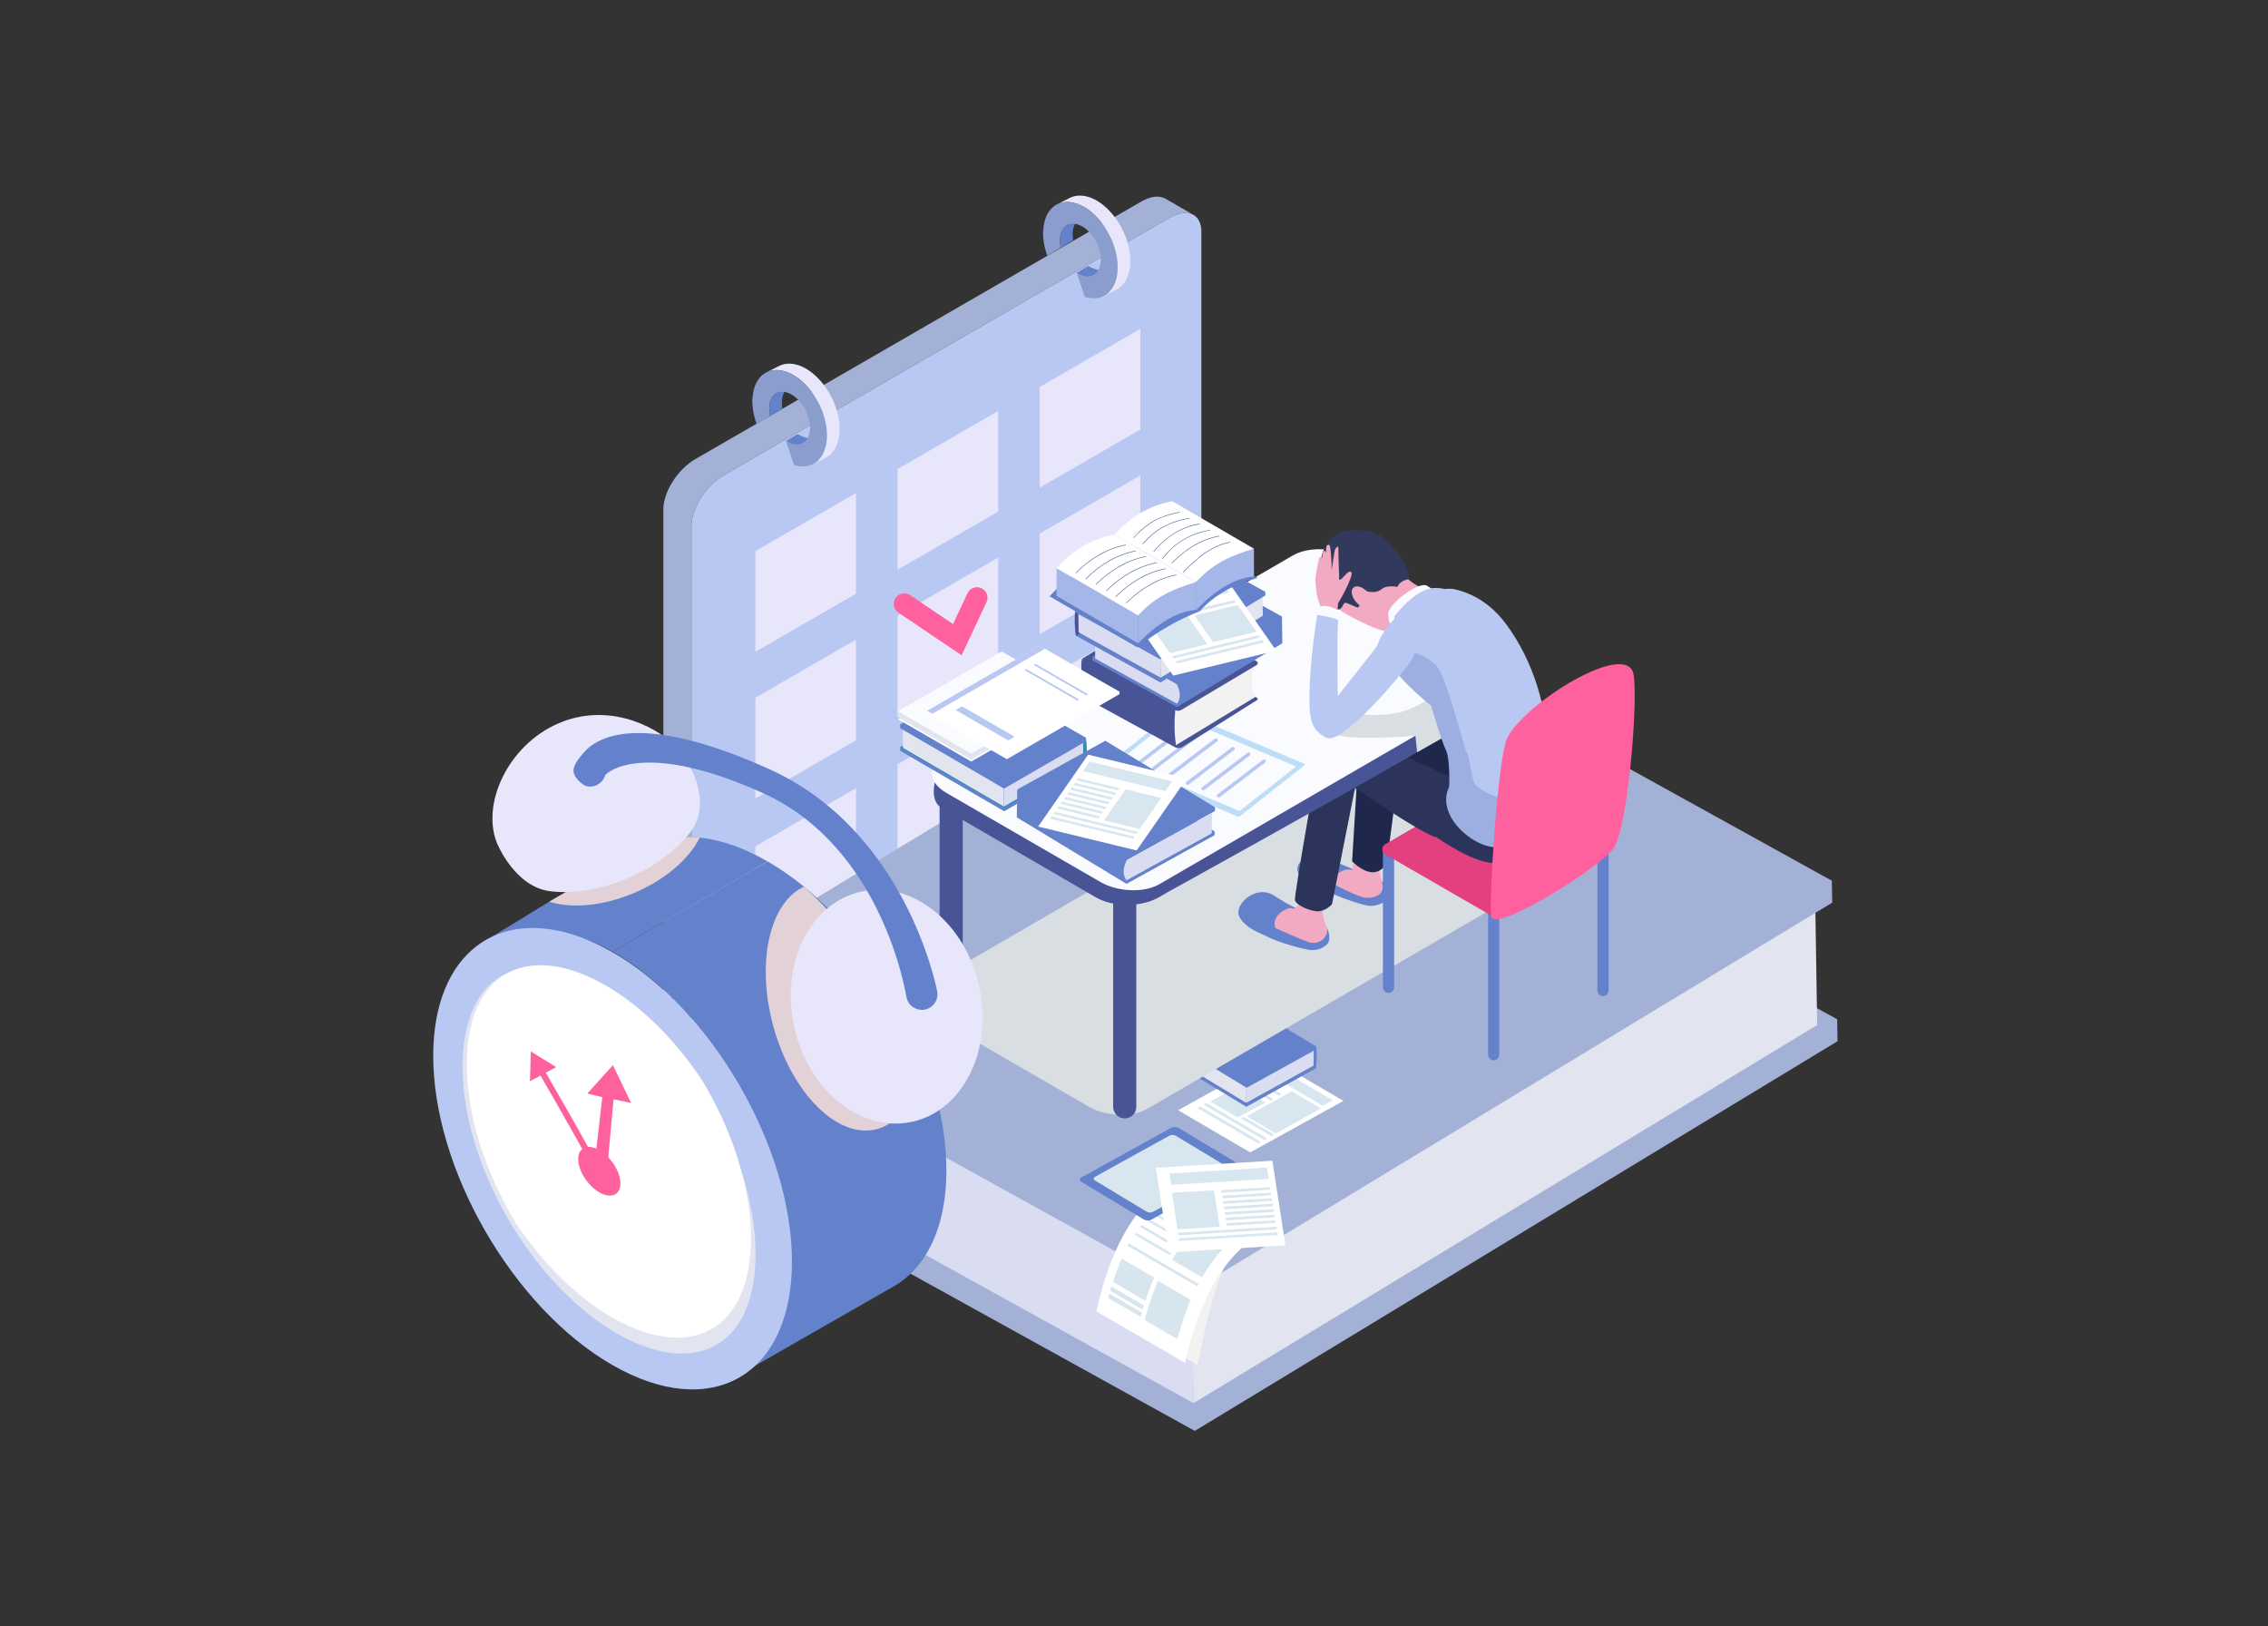 <?xml version="1.0" encoding="UTF-8"?>
<svg xmlns="http://www.w3.org/2000/svg" viewBox="0 0 530 380">
  <rect x="0" y="0" width="530" height="380" fill="#333333" stroke="none"/>
  <defs>
    <style>
      .cls-1 {
        fill: none;
      }

      .cls-2, .cls-3 {
        fill: #f2f2f2;
      }

      .cls-4 {
        fill: #fafbff;
      }

      .cls-5 {
        fill: #e8e6fb;
      }

      .cls-6 {
        fill: #e2e5f0;
      }

      .cls-7 {
        fill: #fff;
      }

      .cls-8 {
        fill: #f2aac2;
      }

      .cls-9 {
        fill: #ffc4fe;
      }

      .cls-10 {
        fill: #fe619d;
      }

      .cls-11 {
        fill: #6482cc;
      }

      .cls-12 {
        fill: #b8c8f2;
      }

      .cls-13 {
        fill: #9dafe0;
      }

      .cls-14 {
        fill: #8b9dcc;
      }

      .cls-15 {
        fill: #2f8cb7;
      }

      .cls-16 {
        fill: #a5b7e8;
      }

      .cls-17 {
        fill: #bedef7;
      }

      .cls-18 {
        fill: #d7e5ef;
      }

      .cls-19 {
        fill: #a4b1d7;
      }

      .cls-20 {
        fill: #d8e6f0;
      }

      .cls-21 {
        fill: #dadcf2;
      }

      .cls-22 {
        fill: #e3407f;
      }

      .cls-23 {
        fill: #20274d;
      }

      .cls-24 {
        fill: #415c87;
      }

      .cls-25 {
        fill: #485496;
      }

      .cls-26 {
        fill: #2c345c;
      }

      .cls-27 {
        fill: #313a5d;
      }

      .cls-28 {
        fill: #d9dee3;
      }

      .cls-28, .cls-29, .cls-3 {
        mix-blend-mode: multiply;
      }

      .cls-29 {
        fill: #e3d1d8;
      }

      .cls-30 {
        isolation: isolate;
      }
    </style>
  </defs>
  <g class="cls-30">
    <g id="_レイヤー_2" data-name="レイヤー 2">
      <g id="_デザイン" data-name="デザイン">
        <rect class="cls-1" width="530" height="380"/>
        <g>
          <g>
            <g>
              <path id="_Path_" data-name="&amp;lt;Path&amp;gt;" class="cls-19" d="m278.92,50.22c-1.37-.79-3.4-.63-5.65.68l-104.21,60.17c-4.13,2.38-7.47,7.66-7.47,11.79v117.52c0,1.87.68,3.18,1.82,3.84l-6.58-3.8c-1.13-.65-1.82-1.97-1.82-3.84v-117.52c0-4.13,3.35-9.4,7.47-11.79l104.21-60.17c2.26-1.3,4.28-1.47,5.65-.68l6.58,3.8Z"/>
              <path id="_Path_-2" data-name="&amp;lt;Path&amp;gt;" class="cls-12" d="m278.92,50.22c1.13.65,1.82,1.97,1.82,3.84v117.52c0,4.13-3.35,9.4-7.47,11.79l-104.21,60.17c-2.26,1.3-4.28,1.47-5.65.68-1.13-.65-1.82-1.97-1.82-3.84v-117.52c0-4.13,3.35-9.4,7.47-11.79l104.21-60.17c2.26-1.3,4.28-1.47,5.65-.68Z"/>
              <polygon id="_Path_-3" data-name="&amp;lt;Path&amp;gt;" class="cls-5" points="266.49 145.79 266.49 169.31 242.97 182.88 242.97 159.37 266.49 145.79"/>
              <polygon id="_Path_-4" data-name="&amp;lt;Path&amp;gt;" class="cls-5" points="266.49 111.08 266.49 134.6 242.97 148.18 242.97 124.66 266.49 111.08"/>
              <polygon id="_Path_-5" data-name="&amp;lt;Path&amp;gt;" class="cls-5" points="233.26 164.97 233.26 188.49 209.74 202.07 209.74 178.55 233.26 164.97"/>
              <polygon id="_Path_-6" data-name="&amp;lt;Path&amp;gt;" class="cls-5" points="266.49 76.83 266.49 100.35 242.97 113.93 242.97 90.41 266.49 76.83"/>
              <polygon id="_Path_-7" data-name="&amp;lt;Path&amp;gt;" class="cls-5" points="233.26 130.27 233.26 153.79 209.74 167.37 209.74 143.85 233.26 130.27"/>
              <polygon id="_Path_-8" data-name="&amp;lt;Path&amp;gt;" class="cls-5" points="200.03 184.16 200.03 207.68 176.51 221.26 176.51 197.74 200.03 184.16"/>
              <polygon id="_Path_-9" data-name="&amp;lt;Path&amp;gt;" class="cls-5" points="233.26 96.02 233.26 119.54 209.74 133.11 209.74 109.6 233.26 96.02"/>
              <polygon id="_Path_-10" data-name="&amp;lt;Path&amp;gt;" class="cls-5" points="200.03 149.45 200.03 172.97 176.51 186.55 176.51 163.03 200.03 149.45"/>
              <polygon id="_Path_-11" data-name="&amp;lt;Path&amp;gt;" class="cls-5" points="200.03 115.2 200.03 138.72 176.51 152.3 176.51 128.78 200.03 115.2"/>
            </g>
            <g>
              <g>
                <path class="cls-11" d="m187.52,103.6l2.96-1.5c-.43.22-.92.32-1.47.29-.94-.06-2.68-.96-2.68-.96l-2.64,1.58s1.31.98,2.25,1.03c.56.03,1.15-.22,1.58-.44Z"/>
                <path class="cls-11" d="m179.97,97.18l2.86-1.72c-.19-1.07-.14-2.09.07-2.91.25-.96.75-1.7,1.45-2.12.05-.03.11-.07.17-.09l-2.96,1.5c-.06.03-.11.06-.17.09-.7.42-1.2,1.16-1.45,2.12-.23.87-.21,1.99.02,3.13Z"/>
                <path class="cls-5" d="m189.98,108.44l2.96-1.5c.55-.28,1.04-.66,1.46-1.12,1.02-1.14,1.65-2.79,1.78-4.77.09-1.32-.04-2.8-.42-4.34-.56-2.32-1.62-4.53-2.95-6.38-1.33-1.85-2.93-3.34-4.62-4.29-1.13-.63-2.3-1.01-3.43-1.07-1-.06-1.91.13-2.69.53l-2.96,1.5c.78-.4,1.69-.59,2.69-.53,1.14.07,2.3.45,3.43,1.07,1.69.94,3.3,2.44,4.62,4.29,1.33,1.85,2.38,4.05,2.95,6.38.38,1.55.51,3.02.42,4.34-.13,1.99-.76,3.64-1.78,4.77-.42.47-.91.85-1.46,1.12Z"/>
                <path class="cls-14" d="m175.87,92.89c.13-1.99.76-3.64,1.78-4.78,1.02-1.13,2.45-1.75,4.15-1.65,1.14.07,2.31.45,3.43,1.07,1.69.95,3.3,2.44,4.62,4.29.58.81,1.11,1.69,1.57,2.62.59,1.19,1.06,2.45,1.37,3.75.38,1.55.51,3.02.42,4.35-.14,1.99-.76,3.64-1.79,4.77-1.02,1.13-2.44,1.75-4.15,1.65-.57-.03-1.14-.14-1.72-.33l-1.88-5.64c.76.52,1.56.83,2.36.88.63.04,1.18-.1,1.64-.38.7-.42,1.2-1.16,1.45-2.12.25-.96.24-2.11-.07-3.4-.15-.63-.37-1.24-.63-1.81-.09-.21-.2-.41-.31-.61-.61-1.12-1.42-2.1-2.31-2.81-.89-.71-1.84-1.15-2.79-1.2-.63-.03-1.18.1-1.64.38-.7.42-1.2,1.16-1.45,2.12-.23.87-.21,1.99.02,3.13l-3.13,1.88c-.19-.55-.42-1.27-.56-1.84-.38-1.55-.51-3.02-.42-4.34Z"/>
              </g>
              <g>
                <path class="cls-11" d="m255.46,64.32l2.96-1.5c-.43.22-.92.32-1.47.29-.94-.06-2.68-.96-2.68-.96l-2.64,1.58s1.31.98,2.25,1.03c.56.03,1.15-.22,1.58-.44Z"/>
                <path class="cls-11" d="m247.89,57.87l2.9-1.74c-.19-1.07-.16-2.03.05-2.85.25-.96.75-1.7,1.45-2.12.05-.03.11-.07.17-.09l-2.96,1.5c-.06.03-.11.06-.17.09-.7.42-1.2,1.16-1.45,2.12-.23.87-.23,1.95,0,3.09Z"/>
                <path class="cls-5" d="m257.92,69.17l2.96-1.5c.55-.28,1.04-.66,1.46-1.12,1.02-1.14,1.65-2.79,1.78-4.77.09-1.32-.04-2.8-.42-4.34-.56-2.32-1.62-4.53-2.95-6.38-1.33-1.85-2.93-3.34-4.62-4.29-1.13-.63-2.3-1.01-3.43-1.07-1-.06-1.91.13-2.69.53l-2.96,1.5c.78-.4,1.69-.59,2.69-.53,1.14.07,2.3.45,3.43,1.07,1.69.94,3.3,2.44,4.62,4.29,1.33,1.85,2.38,4.05,2.95,6.38.38,1.55.51,3.02.42,4.34-.13,1.99-.76,3.64-1.78,4.77-.42.47-.91.85-1.46,1.12Z"/>
                <path class="cls-14" d="m243.81,53.62c.13-1.99.76-3.64,1.78-4.78,1.02-1.13,2.45-1.75,4.15-1.65,1.14.07,2.31.45,3.43,1.07,1.69.95,3.3,2.44,4.62,4.29.58.81,1.11,1.69,1.57,2.62.59,1.19,1.06,2.45,1.37,3.75.38,1.55.51,3.02.42,4.35-.14,1.99-.76,3.64-1.79,4.77-1.02,1.13-2.44,1.75-4.15,1.65-.57-.03-1.14-.14-1.72-.33l-1.88-5.64c.76.52,1.56.83,2.36.88.63.04,1.18-.1,1.64-.38.7-.42,1.2-1.16,1.45-2.12.25-.96.24-2.11-.07-3.4-.15-.63-.37-1.24-.63-1.81-.09-.21-.2-.41-.31-.61-.61-1.12-1.42-2.1-2.31-2.81-.89-.71-1.84-1.15-2.79-1.2-.63-.03-1.18.1-1.64.38-.7.42-1.2,1.16-1.45,2.12-.23.87-.23,1.95,0,3.09l-3.13,1.89c-.19-.55-.4-1.23-.54-1.8-.38-1.55-.51-3.02-.42-4.34Z"/>
              </g>
            </g>
            <path class="cls-10" d="m224.71,153.09l-14.77-9.96c-1.13-.76-1.42-2.29-.66-3.41.76-1.13,2.29-1.42,3.41-.66l10.01,6.75,3.39-7.2c.58-1.23,2.04-1.76,3.27-1.18,1.23.58,1.75,2.04,1.18,3.27l-5.83,12.39Z"/>
          </g>
          <g class="cls-30">
            <polygon class="cls-19" points="308.71 171.46 158.5 262.51 158.59 267.63 279.21 334.32 429.41 243.27 429.32 238.15 308.71 171.46"/>
            <g>
              <polygon class="cls-6" points="424.2 210.93 424.65 239.49 278.9 327.83 278.45 299.28 424.2 210.93"/>
              <path class="cls-25" d="m303.24,146.57l.45,28.55-145.67,92.89c-2.02-9.54-2.37-28.72-.63-38.22l145.85-83.23Z"/>
              <polygon class="cls-21" points="278.45 299.28 278.9 327.83 161.86 263.12 161.41 234.56 278.45 299.28"/>
            </g>
            <polygon class="cls-19" points="307.46 139.07 157.25 230.12 157.35 235.24 277.96 301.93 428.17 210.89 428.07 205.77 307.46 139.07"/>
          </g>
          <g>
            <g>
              <g>
                <path class="cls-3" d="m260.98,307.02c6.9,4.01,11.96,7.91,18.86,11.92,2.05-9.56,4.45-23.38,10.91-30.33-6.9-4.01-25.99,1.01-29.77,18.41Z"/>
                <path class="cls-7" d="m271.9,277.59c-5.07,3.54-11.9,11.4-15.67,28.8,6.9,4.01,13.81,8.03,20.71,12.04,2.05-9.56,6.44-22.31,15.67-28.8-6.9-4.01-13.81-8.03-20.71-12.04Z"/>
                <g>
                  <path class="cls-18" d="m259.42,301.58c2.54,1.47,5.07,2.95,7.61,4.42l.3-.98c-2.54-1.47-5.07-2.95-7.61-4.42l-.3.98Z"/>
                  <path class="cls-18" d="m258.95,303.25c2.54,1.47,5.07,2.95,7.61,4.42l.28-1c-2.54-1.47-5.07-2.95-7.61-4.42l-.28,1Z"/>
                  <path class="cls-18" d="m267.48,308.41c2.55,1.48,5.1,2.96,7.64,4.44,1.17-4.34,2.18-6.9,3.12-9.16-2.55-1.48-5.1-2.96-7.64-4.44-1.76,4.2-2.61,7.3-3.12,9.16Z"/>
                  <path class="cls-18" d="m272.32,279.47c-.7.59-1.27,1.11-2.08,1.9,5.75,3.34,11.49,6.68,17.24,10.02.99-.97,1.55-1.45,2.08-1.9-5.75-3.34-11.49-6.68-17.24-10.02Z"/>
                  <path class="cls-18" d="m277.42,287.75c-2.72-1.58-5.45-3.16-8.17-4.75h0l-.34.39c2.72,1.58,5.45,3.16,8.17,4.75l.34-.39Z"/>
                  <path class="cls-18" d="m276.14,289.28c-2.72-1.58-5.45-3.16-8.17-4.75l-.33.43c2.72,1.58,5.45,3.16,8.17,4.75l.33-.43Z"/>
                  <path class="cls-18" d="m274.91,290.96c-2.72-1.58-5.45-3.16-8.17-4.75l-.32.47c2.72,1.58,5.45,3.16,8.17,4.75l.32-.47Z"/>
                  <path class="cls-18" d="m273.72,292.79c-2.72-1.58-5.45-3.16-8.17-4.75l-.3.51c2.72,1.58,5.45,3.16,8.17,4.75l.3-.51Z"/>
                  <path class="cls-18" d="m263.43,291.04c5.47,3.18,10.93,6.35,16.4,9.53l.29-.56c-5.47-3.18-10.93-6.35-16.4-9.53l-.29.56Z"/>
                  <path class="cls-18" d="m262.1,294.08c-1,2.34-1.6,4.12-2.04,5.42,2.54,1.47,5.07,2.95,7.61,4.42.85-2.58,1.54-4.22,2.04-5.42-2.54-1.47-5.07-2.95-7.61-4.42Z"/>
                  <path class="cls-18" d="m278.55,287.89h0c-2.05,2.25-3.26,4.08-4.66,6.47,2.34,1.36,4.69,2.72,7.03,4.09,1.8-3.1,3.07-4.72,4.66-6.47-2.34-1.36-4.69-2.72-7.03-4.09Z"/>
                </g>
              </g>
              <g>
                <path class="cls-11" d="m252.71,276.13l14.57,8.78c.49.3,1.29.32,1.78.05l20.97-11.6c.49-.27.49-.73,0-1.03l-14.57-8.78c-.49-.3-1.29-.32-1.78-.05l-20.97,11.6c-.49.27-.49.73,0,1.03Z"/>
                <path class="cls-20" d="m255.87,275.81l12.1,7.29c.41.25,1.07.26,1.48.04l17.42-9.63c.41-.23.41-.61,0-.85l-12.1-7.29c-.41-.25-1.07-.26-1.48-.04l-17.42,9.63c-.41.23-.41.61,0,.85Z"/>
              </g>
              <g>
                <polygon class="cls-7" points="300.39 290.97 273.17 292.62 270.11 272.84 297.34 271.19 300.39 290.97"/>
                <g>
                  <polygon class="cls-20" points="285.02 286.64 275.18 287.23 273.86 278.69 283.7 278.1 285.02 286.64"/>
                  <polygon class="cls-20" points="273.31 274.19 273.72 276.82 296.5 275.44 296.09 272.81 273.31 274.19"/>
                  <polygon class="cls-20" points="296.87 277.98 285.44 278.67 285.35 278.08 296.78 277.39 296.87 277.98"/>
                  <polygon class="cls-20" points="297.07 279.27 285.64 279.96 285.55 279.37 296.98 278.68 297.07 279.27"/>
                  <polygon class="cls-20" points="297.27 280.56 285.84 281.25 285.75 280.66 297.18 279.97 297.27 280.56"/>
                  <polygon class="cls-20" points="297.47 281.85 286.04 282.54 285.95 281.95 297.37 281.25 297.47 281.85"/>
                  <polygon class="cls-20" points="297.67 283.14 286.24 283.83 286.15 283.24 297.57 282.54 297.67 283.14"/>
                  <polygon class="cls-20" points="297.86 284.43 286.44 285.12 286.35 284.52 297.77 283.83 297.86 284.43"/>
                  <polygon class="cls-20" points="298.06 285.71 286.64 286.41 286.55 285.81 297.97 285.12 298.06 285.71"/>
                  <polygon class="cls-20" points="298.3 287.23 275.35 288.62 275.26 288.02 298.21 286.63 298.3 287.23"/>
                  <polygon class="cls-20" points="298.5 288.53 275.56 289.92 275.46 289.33 298.41 287.94 298.5 288.53"/>
                </g>
              </g>
              <g>
                <polygon class="cls-7" points="292.16 269.25 275.3 259.39 297.07 247.35 313.94 257.21 292.16 269.25"/>
                <g>
                  <polygon class="cls-20" points="289.22 261.09 282.84 257.38 289.34 253.87 295.72 257.58 289.22 261.09"/>
                  <polygon class="cls-20" points="298.15 264.81 291.32 260.82 301.86 254.99 308.69 258.98 298.15 264.81"/>
                  <polygon class="cls-20" points="297.89 249.14 295.54 250.43 309.1 258.35 311.45 257.06 297.89 249.14"/>
                  <polygon class="cls-20" points="297.11 265.45 290.03 261.32 290.69 260.96 297.77 265.09 297.11 265.45"/>
                  <polygon class="cls-20" points="296.92 257.14 289.84 253.01 290.49 252.65 297.57 256.78 296.92 257.14"/>
                  <polygon class="cls-20" points="298.81 255.92 291.73 251.78 292.38 251.42 299.46 255.56 298.81 255.92"/>
                  <polygon class="cls-20" points="295.45 266.37 281.23 258.07 281.89 257.71 296.1 266.01 295.45 266.37"/>
                  <polygon class="cls-20" points="294.01 267.17 279.8 258.86 280.45 258.5 294.66 266.81 294.01 267.17"/>
                </g>
              </g>
              <g class="cls-30">
                <polygon class="cls-11" points="287.29 236.71 307.48 248.95 307.47 249.63 291.25 258.6 271.06 246.36 271.08 245.67 287.29 236.71"/>
                <g>
                  <polygon class="cls-6" points="271.69 241.96 271.63 245.8 291.22 257.67 291.28 253.84 271.69 241.96"/>
                  <path class="cls-11" d="m287.95,233.31l-.06,3.84,19.58,12.49c.27-1.28.32-3.86.08-5.14l-19.61-11.19Z"/>
                  <polygon class="cls-21" points="291.28 253.84 291.22 257.67 306.95 248.98 307.01 245.14 291.28 253.84"/>
                </g>
                <polygon class="cls-11" points="287.36 232.26 307.55 244.5 307.54 245.19 291.33 254.15 271.14 241.91 271.15 241.22 287.36 232.26"/>
              </g>
            </g>
            <path class="cls-28" d="m218.35,237.7l36.02,20.83c3.97,2.3,9.95,2.57,13.51.66l1.94-1.12,80.36-46.6c3.53-2.05,3.1-5.6-.95-7.95l-36.02-20.83c-.49-.28-1-.53-1.54-.75-3.24-1.33-7.29-1.54-10.41-.54-.6.19-1.16.42-1.68.7l-.45.26-4.38,2.54-77.45,44.91c-3.42,1.98-3,5.54,1.05,7.88Z"/>
            <g>
              <g>
                <g>
                  <path class="cls-11" d="m310.71,200.72c-1.78-.96-7.67-.99-7.53,2.55.07,1.83,4.49,3.77,6.96,4.99,2.68,1.33,8.57,3.39,10.07,3.39s2.94-.56,3.94-1.41c1-.85-.2-3.56-.72-4.05-.36-.34-5.32-2.31-9-3.84-1.71-.71-3.15-1.33-3.72-1.63Z"/>
                  <path class="cls-8" d="m316.79,192.05s-.42,11.31-.83,11.2c-2.87-.75-5.26,2.82-4.95,3.02,0,0,6.63,3.5,8.26,3.5s3.46-.38,3.77-1.96c.31-1.58-.58-2.67-.64-4.11-.02-.58,1.23-8.16,1.23-8.16l-6.84-3.49Z"/>
                </g>
                <path class="cls-23" d="m352.95,190.2c-2.41,2.58-25.92-10.93-25.92-10.93l-2.97,22.44s-1.26,2.31-3.58,2.08c-2.32-.23-4.51-2.56-4.51-2.56,0,0,1.73-29.6,2.11-31.56.38-1.97,1.87-1.99,4.23-2.41s30.4,9.36,30.4,9.36c0,0,2.64,11.01.23,13.59Z"/>
              </g>
              <g>
                <path class="cls-11" d="m349.05,247.73c-.72,0-1.31-.59-1.31-1.31v-32.92c0-.72.59-1.31,1.31-1.31s1.31.59,1.31,1.31v32.92c0,.72-.59,1.31-1.31,1.31Z"/>
                <path class="cls-11" d="m324.48,231.98c-.72,0-1.31-.59-1.31-1.31v-31.93c0-.72.59-1.31,1.31-1.31s1.31.59,1.31,1.31v31.93c0,.72-.59,1.31-1.31,1.31Z"/>
                <path class="cls-11" d="m374.59,232.74c-.72,0-1.31-.59-1.31-1.31v-31.6c0-.72.59-1.31,1.31-1.31s1.31.59,1.31,1.31v31.6c0,.72-.59,1.31-1.31,1.31Z"/>
                <path class="cls-22" d="m375.46,199.62l-25.11,14.59c-.42.25-.94.25-1.37,0l-25.28-14.6c-.91-.52-.91-1.83,0-2.36l25.11-14.59c.42-.25.94-.25,1.37,0l25.28,14.6c.91.52.91,1.83,0,2.36Z"/>
              </g>
              <g>
                <g>
                  <path class="cls-11" d="m297.84,209.31c-4.36-2.91-9.85,2.2-8.12,5.09,1.51,2.53,4.45,3.46,6.8,4.62,2.55,1.27,8.61,2.96,10.04,2.96s2.47-.42,3.43-1.23c.96-.81.66-2.42.39-3.28-.43-1.36-2.84-3.26-5.89-4.54-3.1-1.3-5.84-3.08-6.65-3.62Z"/>
                  <path class="cls-8" d="m303.62,207.9s-.05,3.26-.21,3.52c-.87,1.4-1.8.68-1.8.68-2.09.39-4.52,2.49-3.55,4.73-.11-.03,5.3,2.44,7.81,3.31,2.45.85,4.85-1.44,4.16-3.45-1.62-3.89-.87-7.24-.87-7.24l-5.54-1.55Z"/>
                </g>
                <path class="cls-26" d="m308.74,173.76c-.5,2.47-6.38,35.59-6.13,36.58.26.99,2.67,2.22,4.81,2.55,2.14.33,3.85-1.62,3.85-1.62l5.42-27.39c2.45-2.21,3.8-4.94,1.52-8.91,2.02-5.08-8.97-3.68-9.47-1.21Z"/>
                <path class="cls-26" d="m366.99,177.93c1.38,3.02,1.8,13.32.97,16.89-.84,3.61-13.19,5.92-18.01,6.73-4.82.81-14.2-5.9-14.2-5.9l6.18-10.09s2.65-3.01,6.5-4.13c7.25-2.11,18.05-3.05,18.57-3.49Z"/>
                <path class="cls-26" d="m351.96,187.62s-33.94-15.85-35.88-16.19c0,0-3.68.26-4.49,3.2-.81,2.94,1.89,7.27,1.89,7.27,0,0,18.79,13.15,22.27,13.74,2.02.34,8.06,4.35,11.77,2.47,5.4-2.74,4.44-10.49,4.44-10.49Z"/>
              </g>
            </g>
            <g>
              <g>
                <path class="cls-25" d="m260.13,209.31v49.28c0,.97.52,1.86,1.35,2.35h0c.84.48,1.87.48,2.71,0h0c.84-.48,1.35-1.38,1.35-2.35v-49.28h-5.42Z"/>
                <path class="cls-25" d="m219.57,185.42v49.28c0,.97.52,1.86,1.35,2.35h0c.84.48,1.87.48,2.71,0h0c.84-.48,1.35-1.38,1.35-2.35v-49.28h-5.42Z"/>
              </g>
              <g>
                <path class="cls-25" d="m355,161.16c-.74,1.11-10.89,7.16-23.83,14.59-24.28,13.94-58.36,32.73-58.36,32.73l-2.24,1.3c-4.1,2.22-10.53,2.18-14.52-.14l-36.14-21c-3.1-1.8-1.21-7.87-.24-8.43l134.87-26.48s2.58,4.25.46,7.43Z"/>
                <path class="cls-4" d="m221.13,185.24l36.02,20.83c3.97,2.3,9.95,2.57,13.51.66l1.94-1.12,58.16-33.72,22.2-12.88c3.53-2.05,3.1-5.6-.95-7.95l-36.02-20.83c-.49-.28-1-.53-1.54-.75-3.24-1.33-7.29-1.54-10.41-.54-.6.19-1.16.42-1.68.7l-.45.26-4.38,2.54-77.45,44.91c-3.42,1.98-3,5.54,1.05,7.88Z"/>
              </g>
            </g>
            <g>
              <path class="cls-28" d="m310.4,164.92c-.02.07,7.45,3.28,15.94,1.68,8.58-1.62,18.74-12.81,21.34-12.24,4.54.98.38,7.4.05,7.68-.38.33-6.53,8.04-6.53,8.04l-10.03,5.68-.42-3.87s-16.99,1.59-21.12-1c-3.2-2.01,1.05-7.25.76-5.96Z"/>
              <g>
                <g>
                  <g>
                    <g>
                      <path class="cls-8" d="m309.53,132.51c.38-3.28,5.06-6.16,7.65-6.69,2.59-.53,8.08,3.42,8.58,4.61.48,1.14,2.44,6.16,8.39,7.49,3.81.85-1.82,8.55-1.82,8.55,0,0-1.3-.89-4.96-1.35-.33-.04-3.61,2.35-3.94,2.29-2.94-.61-7.87-3.44-8.59-3.8-4.98-2.46-5.64-8.28-5.31-11.1Z"/>
                      <path class="cls-27" d="m313.22,142.25c-.85.73-4.61-1.6-5.47-4.38-.38-1.24.72-6.2,1.15-8.22.69-2.18,1.9-5.07,6.44-5.68,1.34-.18,3.92-.04,4.73.24,2.43.85,2.84.74,5.63,3.92,2.27,2.6,2.81,4.1,3.86,7.1-1.79.3-2.7,1.06-3,1.89,0,0-2.44-.5-3.62.48-1.26,1.04-2.79.85-5.02.17-.44.5.27,3.83-.58,4.15-.3.11-2.41-1.1-2.95-1.07-.54.02-.33.68-1.18,1.41Z"/>
                      <path class="cls-8" d="m316.27,137.29c-.73.65-.42,2.19.69,3.44,1.11,1.25,2.61,1.73,3.34,1.08.73-.65.42-2.19-.69-3.44-1.11-1.25-2.61-1.73-3.34-1.08Z"/>
                    </g>
                    <path class="cls-4" d="m333.46,136.84c-1.92-1.1-9.4,4.48-9.04,6.78.02,4.69,4.15,2.65,4.15,2.65l9.02-6.57s-3.32-2.39-4.13-2.85Z"/>
                    <path class="cls-12" d="m339.24,138.09c-1.42-.53-2.74-.74-3.97-.72-4.56.09-9.37,6.56-9.37,6.56,0,0-.46,3.63.77,4.22,4.68-2.23,11.02-6.84,15.5-8.26l-2.94-1.81Z"/>
                  </g>
                  <g>
                    <path class="cls-12" d="m361.5,173.53c-.07-7.23-2.72-18.63-9.66-27.87-1.47-1.95-5.21-6.41-11.71-7.94-6.5-1.54-17.49,7.92-18.44,13.9-.95,5.98,6.7,3.95,10.66,11.19.9,1.65,4.09,2.59,5.36,4.08,1.28,1.5,6.05,30.23,12.86,29,6.98-1.26,10.56-10.66,10.56-10.66,0,0,.4-9.54.37-11.7Z"/>
                    <path class="cls-13" d="m334.45,164.91s-11.06-8.8-9.75-11.88c1.3-3.08,8.91-.02,11.14,2.7,2.24,2.72,6.55,19.83,6.86,19.98.65.31,1.15,6.6,2.04,7.57,2.59,2.84,7.13,2.92,10.12,5.34.68.55-1.35,6.57-2.07,7.73-3.42,5.47-18.13-4.19-14.18-12.42.15-.31.2-6.7-.64-8.48-1.28-2.72-3.52-10.53-3.52-10.53Z"/>
                  </g>
                  <g>
                    <g>
                      <path class="cls-8" d="m312.32,141.43c.47-.34,4.14-7.05,3.47-7.73-.67-.69-1.93,1.41-2.44,1.64-.61.28-1.59.04-1.94.57-.35.54-.01,6.18.9,5.52Z"/>
                      <path class="cls-8" d="m312.76,128.28c-.03.28.05,2.75.12,4.71l-1.79.61s.13-.59.1-.35c-.01.08.57-3.98.72-4.61.19-.79.96-1.39.85-.36Z"/>
                      <path class="cls-8" d="m310.21,127.37c.21-.05.39-.18.53.11.2.4.36,2.87.38,3.28.09,1.29.06,3.09.06,3.09l-1.43.29c0-.33.19-4.09.19-4.09,0,0-.23-2.58.27-2.68Z"/>
                      <path class="cls-8" d="m309.99,129.5c-.03-.71-.66-1.17-.85-.39-.19.78-.52,3.37-.52,3.37,0,0-.19,1.65-.13,2.02s.86.6,1.21-.13.32-4.16.29-4.88Z"/>
                      <path class="cls-8" d="m308.93,130.7c.08-.59-.6-.71-.67-.3-.04.22-.15.66-.28,1.2-.18.73-.56,3.49-.56,3.49,0,0,1.31.47,1.42-.96s-.04-2.5.09-3.43Z"/>
                      <path class="cls-8" d="m312.86,132.98s-.6-.51-.94-.4c-.34.11-.83.85-.83.85,0,0-.15-.63-.48-.55-.3.07-.74.7-.81.81,0,0-2.42.28-2.4,1.44.03,1.16.12,4.15.96,5.91.57,1.21-.33,5.43-.33,5.43l4.06-.38.46-3.54s.33-3.49.28-4.41c-.04-.84.23-3.36.04-5.17Z"/>
                    </g>
                    <path class="cls-4" d="m312.23,145.22l.72-2.48c-1.22-.68-3.01-1.58-4.57-.99l-.51,2.84,4.36.63Z"/>
                    <path class="cls-12" d="m322.87,149.57c-2.27,3.02-10.25,13.06-10.25,13.06,0,0-.24-16.81.12-17.51.36-.69-4.91-1.46-4.91-1.46,0,0-1.83,10.33-1.84,20.03,0,5.55,1.23,7.23,3.91,8.67,3.72,2,18.1-15.41,19.43-17.37,2.05-3.03,1.53-3.89-.98-6.15-1.21-1.09-3.21-2.28-5.48.74Z"/>
                  </g>
                </g>
                <path class="cls-10" d="m351.89,173.32c-2.11,6.91-4.12,39.47-3.37,40.99,1.68,3.38,27.11-12.74,28.89-16.62,3.53-7.66,5.51-37.12,4.18-40.7-2.66-7.16-27.37,8.7-29.71,16.33Z"/>
              </g>
            </g>
            <g>
              <g>
                <polygon class="cls-17" points="259.35 178.15 274.97 165.84 305.12 178.59 289.51 190.9 259.35 178.15"/>
                <polygon class="cls-4" points="302.86 179.09 274.82 167.23 261.61 177.64 289.66 189.5 302.86 179.09"/>
                <g>
                  <path class="cls-12" d="m277.34,169.3c.13-.01.28.05.38.16.15.17.14.4,0,.52l-11.11,8.45c-.15.12-.4.07-.55-.1-.15-.17-.14-.4,0-.52l11.11-8.45s.11-.06.17-.06Z"/>
                  <path class="cls-12" d="m280.19,171.06c.13-.01.28.05.38.16.15.17.14.4,0,.52l-10.7,8.13c-.15.11-.4.07-.55-.1-.15-.17-.14-.4,0-.52l10.7-8.13s.11-.06.17-.06Z"/>
                  <path class="cls-12" d="m284.12,172.48c.13-.01.28.05.38.16.15.17.14.4,0,.52l-10.7,8.13c-.15.11-.4.07-.55-.1-.15-.17-.14-.4,0-.52l10.7-8.13s.11-.06.17-.06Z"/>
                  <path class="cls-12" d="m288.08,174.51c.13-.01.28.05.38.16.15.17.14.4,0,.52l-10.7,8.13c-.15.11-.4.07-.55-.1-.15-.17-.14-.4,0-.52l10.7-8.13s.11-.06.17-.06Z"/>
                  <path class="cls-12" d="m291.73,175.79c.13-.01.28.05.38.16.15.17.14.4,0,.52l-10.7,8.13c-.15.11-.4.07-.55-.1-.15-.17-.14-.4,0-.52l10.7-8.13s.11-.06.17-.06Z"/>
                  <path class="cls-12" d="m295.33,177.45c.13-.01.28.05.38.16.15.17.14.4,0,.52l-10.7,8.13c-.15.11-.4.07-.55-.1-.15-.17-.14-.4,0-.52l10.7-8.13s.11-.06.17-.06Z"/>
                </g>
              </g>
              <g>
                <path class="cls-25" d="m293.81,163.08c.11.13.11.28.04.44l-17.53,11.01c-.53.33-1.2.35-1.75.05l-21.34-11.69s-1-8.86-.28-8.96l10.98-6.54c.53-.32,1.19-.32,1.73-.02l28.16,15.7Z"/>
                <path class="cls-2" d="m293.18,154.63l-18.54,11.27c-.28,2.9-.22,5.64.18,8.2l18.54-11.27c-1.12-1.73-1.02-4.63-.18-8.2Z"/>
                <path class="cls-25" d="m271.98,142.62c-.17-.09-.37-.09-.53,0l-18.37,11.17c-.19.11-.18.39.01.5l21.52,11.6c.46.25,1.01.24,1.44-.02l17.61-10.49c.35-.21.33-.71-.03-.91l-21.64-11.85Z"/>
              </g>
              <g>
                <g class="cls-30">
                  <polygon class="cls-11" points="279.9 138.54 255.29 153.45 255.31 154.29 275.07 165.21 299.67 150.3 299.58 144.88 279.9 138.54"/>
                  <path class="cls-21" d="m274.98,159.79c.91,1.86.99,3.38.09,4.63l-19.13-10.54-.07-4.59,19.1,10.5Z"/>
                  <polygon class="cls-11" points="279.81 133.11 255.21 148.03 255.22 148.87 274.98 159.79 299.58 144.88 299.57 144.04 279.81 133.11"/>
                </g>
                <g class="cls-30">
                  <polygon class="cls-11" points="276.02 132.78 251.41 147.69 251.43 148.53 271.19 159.46 295.79 144.54 295.78 143.71 276.02 132.78"/>
                  <g>
                    <polygon class="cls-6" points="295.03 139.18 295.11 143.86 271.23 158.33 271.16 153.65 295.03 139.18"/>
                    <path class="cls-25" d="m275.22,128.64l.07,4.68-23.86,15.22c-.33-1.56-.39-4.71-.1-6.26l23.89-13.63Z"/>
                    <polygon class="cls-21" points="271.16 153.65 271.23 158.33 252.06 147.73 251.99 143.05 271.16 153.65"/>
                  </g>
                  <polygon class="cls-11" points="275.93 127.36 251.33 142.27 251.34 143.11 271.1 154.04 295.7 139.12 295.69 138.28 275.93 127.36"/>
                </g>
              </g>
              <g>
                <polygon class="cls-7" points="298.23 152.02 274.16 157.85 261.93 140.28 286 134.45 298.23 152.02"/>
                <g>
                  <polygon class="cls-20" points="282.13 150.51 273.43 152.62 268.15 145.03 276.85 142.92 282.13 150.51"/>
                  <polygon class="cls-20" points="265.5 141.01 267.12 143.34 287.27 138.46 285.64 136.13 265.5 141.01"/>
                  <g>
                    <polygon class="cls-20" points="288.45 140.2 278.35 142.64 278.71 143.17 288.82 140.72 288.45 140.2"/>
                    <polygon class="cls-20" points="289.25 141.34 279.14 143.79 283.49 150.04 293.6 147.59 289.25 141.34"/>
                  </g>
                  <polygon class="cls-20" points="294.53 148.94 274.24 153.86 273.88 153.33 294.16 148.41 294.53 148.94"/>
                  <polygon class="cls-20" points="295.34 150.1 275.05 155.01 274.68 154.49 294.97 149.57 295.34 150.1"/>
                </g>
              </g>
              <g>
                <g>
                  <path class="cls-11" d="m261.28,131.76l19.06,11.08c3.52-3.92,8.13-6.39,13.53-7.81l-19.06-11.08c-5.49,1.01-9.88,3.82-13.53,7.81Z"/>
                  <path class="cls-11" d="m245.26,139.32l20.51,11.92c4.54-3.57,9.38-6.41,14.57-8.41l-20.51-11.92c-5.91,1.08-10.63,4.11-14.57,8.41Z"/>
                </g>
                <g>
                  <g>
                    <polygon class="cls-16" points="260.42 124.92 260.44 131.42 279.5 142.5 279.49 136 260.42 124.92"/>
                    <path class="cls-7" d="m260.42,124.92l19.06,11.08,13.53-7.81-19.06-11.08c-5.49,1.01-9.88,3.82-13.53,7.81Z"/>
                    <path class="cls-16" d="m279.49,136l.02,6.5c4.36-4.5,8.84-7.41,13.53-7.81l-.02-6.5c-6.32,1.9-9.85,3.84-13.53,7.81Z"/>
                  </g>
                  <g>
                    <path class="cls-24" d="m264.96,125.7c3.58-3.95,6.64-5.18,10.71-5.97l-.02-.12c-2.38.46-4.15,1.05-5.74,1.9-1.75.94-3.35,2.24-5.04,4.11l.09.08Z"/>
                    <path class="cls-24" d="m267.07,127.15c3.53-3.96,6.56-5.18,10.92-6.02l-.02-.12c-2.5.49-4.23,1.04-5.79,1.84-1.82.94-3.48,2.28-5.2,4.22l.09.08Z"/>
                    <path class="cls-24" d="m269.64,128.92c3.12-3.69,6.32-5.62,10.73-6.48l-.02-.12c-2.22.43-4.13,1.14-5.85,2.18-1.74,1.05-3.36,2.47-4.95,4.34l.1.08Z"/>
                    <path class="cls-24" d="m271.61,130.63c3.02-3.82,6.27-5.77,11.22-6.73l-.02-.12c-2.39.46-4.31,1.14-6.03,2.12-1.94,1.1-3.66,2.63-5.27,4.66l.1.08Z"/>
                    <path class="cls-24" d="m273.82,131.67c3.71-3.68,7.05-5.59,11.16-6.39l-.02-.12c-2.14.42-4.09,1.15-5.94,2.23-1.74,1.01-3.46,2.39-5.28,4.19l.09.09Z"/>
                    <path class="cls-24" d="m276.52,133.71c3.2-3.17,6.44-6.09,10.94-6.97l-.02-.12c-2.02.39-3.93,1.22-5.83,2.52-1.86,1.27-3.58,2.91-5.17,4.48l.09.09Z"/>
                  </g>
                </g>
                <g>
                  <g>
                    <polygon class="cls-16" points="246.89 132.73 246.91 139.23 265.97 150.31 265.95 143.81 246.89 132.73"/>
                    <path class="cls-7" d="m246.89,132.73l19.06,11.08,13.53-7.81-19.06-11.08c-5.49,1.01-9.88,3.82-13.53,7.81Z"/>
                    <path class="cls-16" d="m265.95,143.81l.02,6.5c4.36-4.5,8.84-7.41,13.53-7.81l-.02-6.5c-6.32,1.9-9.85,3.84-13.53,7.81Z"/>
                  </g>
                  <g>
                    <path class="cls-24" d="m251.43,133.91c3.55-3.52,7.48-5.72,11.69-6.54l-.02-.12c-2.15.42-4.24,1.19-6.21,2.31-1.92,1.08-3.79,2.52-5.55,4.27l.09.09Z"/>
                    <path class="cls-24" d="m253.76,135.31c3.55-3.52,7.48-5.72,11.69-6.54l-.02-.12c-2.15.42-4.24,1.19-6.21,2.31-1.92,1.08-3.79,2.52-5.55,4.27l.09.09Z"/>
                    <path class="cls-24" d="m256.13,136.62c3.55-3.52,7.48-5.72,11.69-6.54l-.02-.12c-2.15.42-4.24,1.19-6.21,2.31-1.92,1.08-3.79,2.52-5.55,4.27l.09.09Z"/>
                    <path class="cls-24" d="m258.6,138.08c3.55-3.52,7.48-5.72,11.69-6.54l-.02-.12c-2.15.42-4.24,1.19-6.21,2.31-1.92,1.08-3.79,2.52-5.55,4.27l.09.09Z"/>
                    <path class="cls-24" d="m260.75,139.47c3.55-3.52,7.48-5.72,11.69-6.54l-.02-.12c-2.15.42-4.24,1.19-6.21,2.31-1.92,1.08-3.79,2.52-5.55,4.27l.09.09Z"/>
                    <path class="cls-24" d="m263.23,140.92c3.55-3.52,7.48-5.72,11.69-6.54l-.02-.12c-2.15.42-4.24,1.19-6.21,2.31-1.92,1.08-3.79,2.52-5.55,4.27l.09.09Z"/>
                  </g>
                </g>
              </g>
              <g>
                <g class="cls-30">
                  <g>
                    <polygon class="cls-11" points="210.35 175.42 234.66 189.55 253.76 178.52 253.76 177.7 229.45 164.39 210.35 174.6 210.35 175.42"/>
                    <polygon class="cls-15" points="210.35 174.6 234.66 188.73 253.76 177.7 229.45 163.57 210.35 174.6"/>
                  </g>
                  <g>
                    <polygon class="cls-6" points="210.99 170.17 211.01 174.74 234.59 188.45 234.58 183.88 210.99 170.17"/>
                    <path class="cls-15" d="m230.16,159.51v4.57s23.6,14.43,23.6,14.43c.29-1.53.29-4.6-.01-6.12l-23.59-12.89Z"/>
                    <polygon class="cls-21" points="234.58 183.88 234.59 188.45 253.13 177.74 253.12 173.17 234.58 183.88"/>
                  </g>
                  <g>
                    <polygon class="cls-11" points="210.34 170.12 234.64 184.25 253.75 173.22 253.75 172.4 229.44 159.09 210.34 169.3 210.34 170.12"/>
                    <polygon class="cls-11" points="210.34 169.3 234.64 183.43 253.75 172.4 229.44 158.27 210.34 169.3"/>
                  </g>
                </g>
                <g>
                  <polygon class="cls-7" points="209.86 168.05 226.97 177.93 251.18 163.96 234.06 154.08 209.86 168.05"/>
                  <g>
                    <polygon class="cls-6" points="209.86 167.6 226.97 177.48 251.18 163.51 251.18 162.04 234.06 157.57 209.86 166.13 209.86 167.6"/>
                    <polygon class="cls-4" points="209.86 166.18 226.97 176.06 251.18 162.08 234.06 152.2 209.86 166.18"/>
                  </g>
                </g>
                <g>
                  <polygon class="cls-7" points="216.68 166.63 235.29 177.38 261.61 162.18 261.61 161.63 243 151.44 216.68 166.08 216.68 166.63"/>
                  <polygon class="cls-7" points="216.68 166.08 235.29 176.82 261.61 161.63 243 150.88 216.68 166.08"/>
                  <polygon class="cls-9" points="216.68 166.08 217.85 166.75 244.17 151.56 243 150.88 216.68 166.08"/>
                  <polygon class="cls-12" points="216.68 166.08 217.85 166.75 244.17 151.56 243 150.88 216.68 166.08"/>
                  <polygon class="cls-12" points="223.32 165.9 235.6 172.99 237.09 172.12 224.81 165.04 223.32 165.9"/>
                  <polygon class="cls-12" points="241.57 155.36 253.84 162.45 254.26 162.21 241.99 155.12 241.57 155.36"/>
                  <polygon class="cls-12" points="239.45 156.58 251.73 163.67 252.15 163.43 239.87 156.34 239.45 156.58"/>
                </g>
              </g>
              <g class="cls-30">
                <polygon class="cls-11" points="258.21 178.72 283.85 194.26 283.83 195.13 263.25 206.51 237.61 190.97 237.7 185.33 258.21 178.72"/>
                <path class="cls-21" d="m263.34,200.87c-.95,1.94-1.04,3.53-.1,4.82l19.93-10.98.07-4.78-19.91,10.94Z"/>
                <polygon class="cls-11" points="258.3 173.07 283.94 188.61 283.92 189.48 263.34 200.87 237.7 185.33 237.72 184.45 258.3 173.07"/>
              </g>
              <g>
                <polygon class="cls-7" points="242.6 193.12 265.62 198.7 277.31 181.89 254.29 176.32 242.6 193.12"/>
                <g>
                  <polygon class="cls-20" points="258 191.68 266.31 193.69 271.36 186.44 263.04 184.42 258 191.68"/>
                  <polygon class="cls-20" points="273.9 182.59 272.34 184.82 253.08 180.16 254.63 177.92 273.9 182.59"/>
                  <polygon class="cls-20" points="251.6 182.32 261.26 184.66 261.61 184.16 251.95 181.81 251.6 182.32"/>
                  <polygon class="cls-20" points="250.84 183.41 260.5 185.75 260.85 185.25 251.19 182.91 250.84 183.41"/>
                  <polygon class="cls-20" points="250.08 184.51 259.74 186.85 260.09 186.35 250.43 184 250.08 184.51"/>
                  <polygon class="cls-20" points="249.32 185.6 258.98 187.94 259.33 187.44 249.67 185.1 249.32 185.6"/>
                  <polygon class="cls-20" points="248.56 186.7 258.21 189.04 258.57 188.54 248.91 186.19 248.56 186.7"/>
                  <polygon class="cls-20" points="247.79 187.79 257.45 190.13 257.8 189.63 248.14 187.29 247.79 187.79"/>
                  <polygon class="cls-20" points="247.03 188.89 256.69 191.23 257.04 190.72 247.38 188.38 247.03 188.89"/>
                  <polygon class="cls-20" points="246.14 190.17 265.54 194.87 265.89 194.37 246.49 189.67 246.14 190.17"/>
                  <polygon class="cls-20" points="245.37 191.28 264.76 195.98 265.12 195.48 245.72 190.78 245.37 191.28"/>
                </g>
              </g>
            </g>
          </g>
          <g>
            <g>
              <g class="cls-30">
                <path class="cls-11" d="m111.37,221.05c7.62-4.43,20.1-5.44,31.74,1.29l36.27-21.07c-5.62-3.24-10.98-5.06-15.88-5.58-5.27-.57-10,.37-13.95,2.66l-21.21,12.33-16.98,10.38Z"/>
                <path class="cls-11" d="m184.89,294.7c-.03,13.21-5.6,22.7-13.12,27.08l37.17-21.28c7.52-4.37,12.19-13.66,12.22-26.88.02-6.71-1.16-13.78-3.29-20.82-4.88-16.06-14.76-31.96-26.94-43-3.66-3.33-7.54-6.21-11.54-8.53l-36.27,21.07c23.15,13.36,41.85,45.76,41.78,72.36Z"/>
                <g>
                  <path class="cls-12" d="m143.29,222.57c-12.75-7.36-24.2-7.41-31.91-1.52-6.29,4.8-10.1,13.54-10.14,25.48-.08,26.6,18.63,58.99,41.78,72.35,23.15,13.36,41.97,2.64,42.05-23.96.08-26.6-18.63-58.99-41.78-72.36Z"/>
                  <path class="cls-6" d="m108.09,249.09c-.04,13.18,5.3,28.05,13.63,40.5,6.16,9.19,13.96,17.06,22.43,21.95,5.34,3.08,10.58,4.71,15.17,4.71,10.76,0,17.2-8.65,17.25-23.14.03-12.05-4.42-25.51-11.56-37.24-6.43-10.58-15.04-19.75-24.51-25.22-5.34-3.08-10.58-4.7-15.16-4.7-10.76,0-17.21,8.65-17.25,23.15Z"/>
                  <path class="cls-7" d="m109.08,248.65c-.03,12.05,4.42,25.5,11.55,37.23,6.16,9.19,13.96,17.06,22.43,21.95,5.34,3.08,10.58,4.71,15.17,4.71,10.76,0,17.2-8.65,17.25-23.14.03-12.05-4.42-25.51-11.56-37.24-6.16-9.19-13.95-17.05-22.42-21.94-5.33-3.08-10.58-4.71-15.16-4.71-10.76,0-17.21,8.66-17.25,23.15Z"/>
                </g>
              </g>
              <g>
                <path class="cls-10" d="m140.05,268.72c2.73,1.57,4.93,5.06,4.93,7.78s-2.21,3.66-4.93,2.09c-2.72-1.57-4.93-5.06-4.93-7.78s2.21-3.66,4.93-2.09Z"/>
                <path class="cls-10" d="m147.48,257.7l-4.25-8.83-5.98,6.62,3.5.86c-.8,7.26-1.88,16.57-2.17,17.58l3.16.74,1.65-17.83,4.09.86Z"/>
                <path class="cls-10" d="m127.54,250.64l2.44-1.31-5.93-3.67-.21,6.97,2.47-1.33c5.09,8.78,12.59,21.99,12.88,23.19l.68-.05.55.44c.37-.46.67-.87-12.87-24.23Z"/>
              </g>
            </g>
            <g>
              <path class="cls-29" d="m128.36,210.67c1.02.33,2.14.57,3.37.72,10.27,1.27,23.65-4.4,29.89-12.66.78-1.03,1.41-2.05,1.9-3.05-5.27-.57-10,.37-13.95,2.66l-21.21,12.33Z"/>
              <path class="cls-5" d="m131.65,168.54c11.85-4.38,22.92,1.87,27.12,6.74,2.22,2.58,7.89,12.07,2.62,19.06-6.84,9.07-21.53,15.28-32.81,13.89-8.17-1.01-12.29-10.79-12.57-11.55-3.6-9.75,3.51-23.65,15.64-28.13Z"/>
              <path class="cls-29" d="m191.03,258.6c9.49,9.41,19.94,6.56,23.35-6.36.18-.68.33-1.37.46-2.08-4.88-16.06-14.76-31.96-26.94-43-3.53,1.61-6.39,5.34-7.88,11.02-3.4,12.92,1.53,31.02,11.01,40.42Z"/>
              <ellipse class="cls-5" cx="207.22" cy="235.19" rx="22.13" ry="27.55" transform="translate(-46.26 50.79) rotate(-12.58)"/>
              <path class="cls-11" d="m215.42,235.95c.24,0,.47-.02.71-.07,1.98-.39,3.26-2.31,2.87-4.28-.31-1.59-7.58-37.64-39.26-51.91-24.27-10.93-36.37-9.52-41.88-5.24-.69.53-4.18,3.91-3.82,5.89.36,1.98,2.74,3.26,2.74,3.26,1.92.62,3.98-.43,4.6-2.35.01-.04.02-.07.03-.11.89-1.15,9.85-8.02,36.83,4.14,28.19,12.7,33.52,47.38,33.59,47.73.35,1.74,1.87,2.94,3.58,2.94Z"/>
            </g>
          </g>
        </g>
      </g>
    </g>
  </g>
</svg>